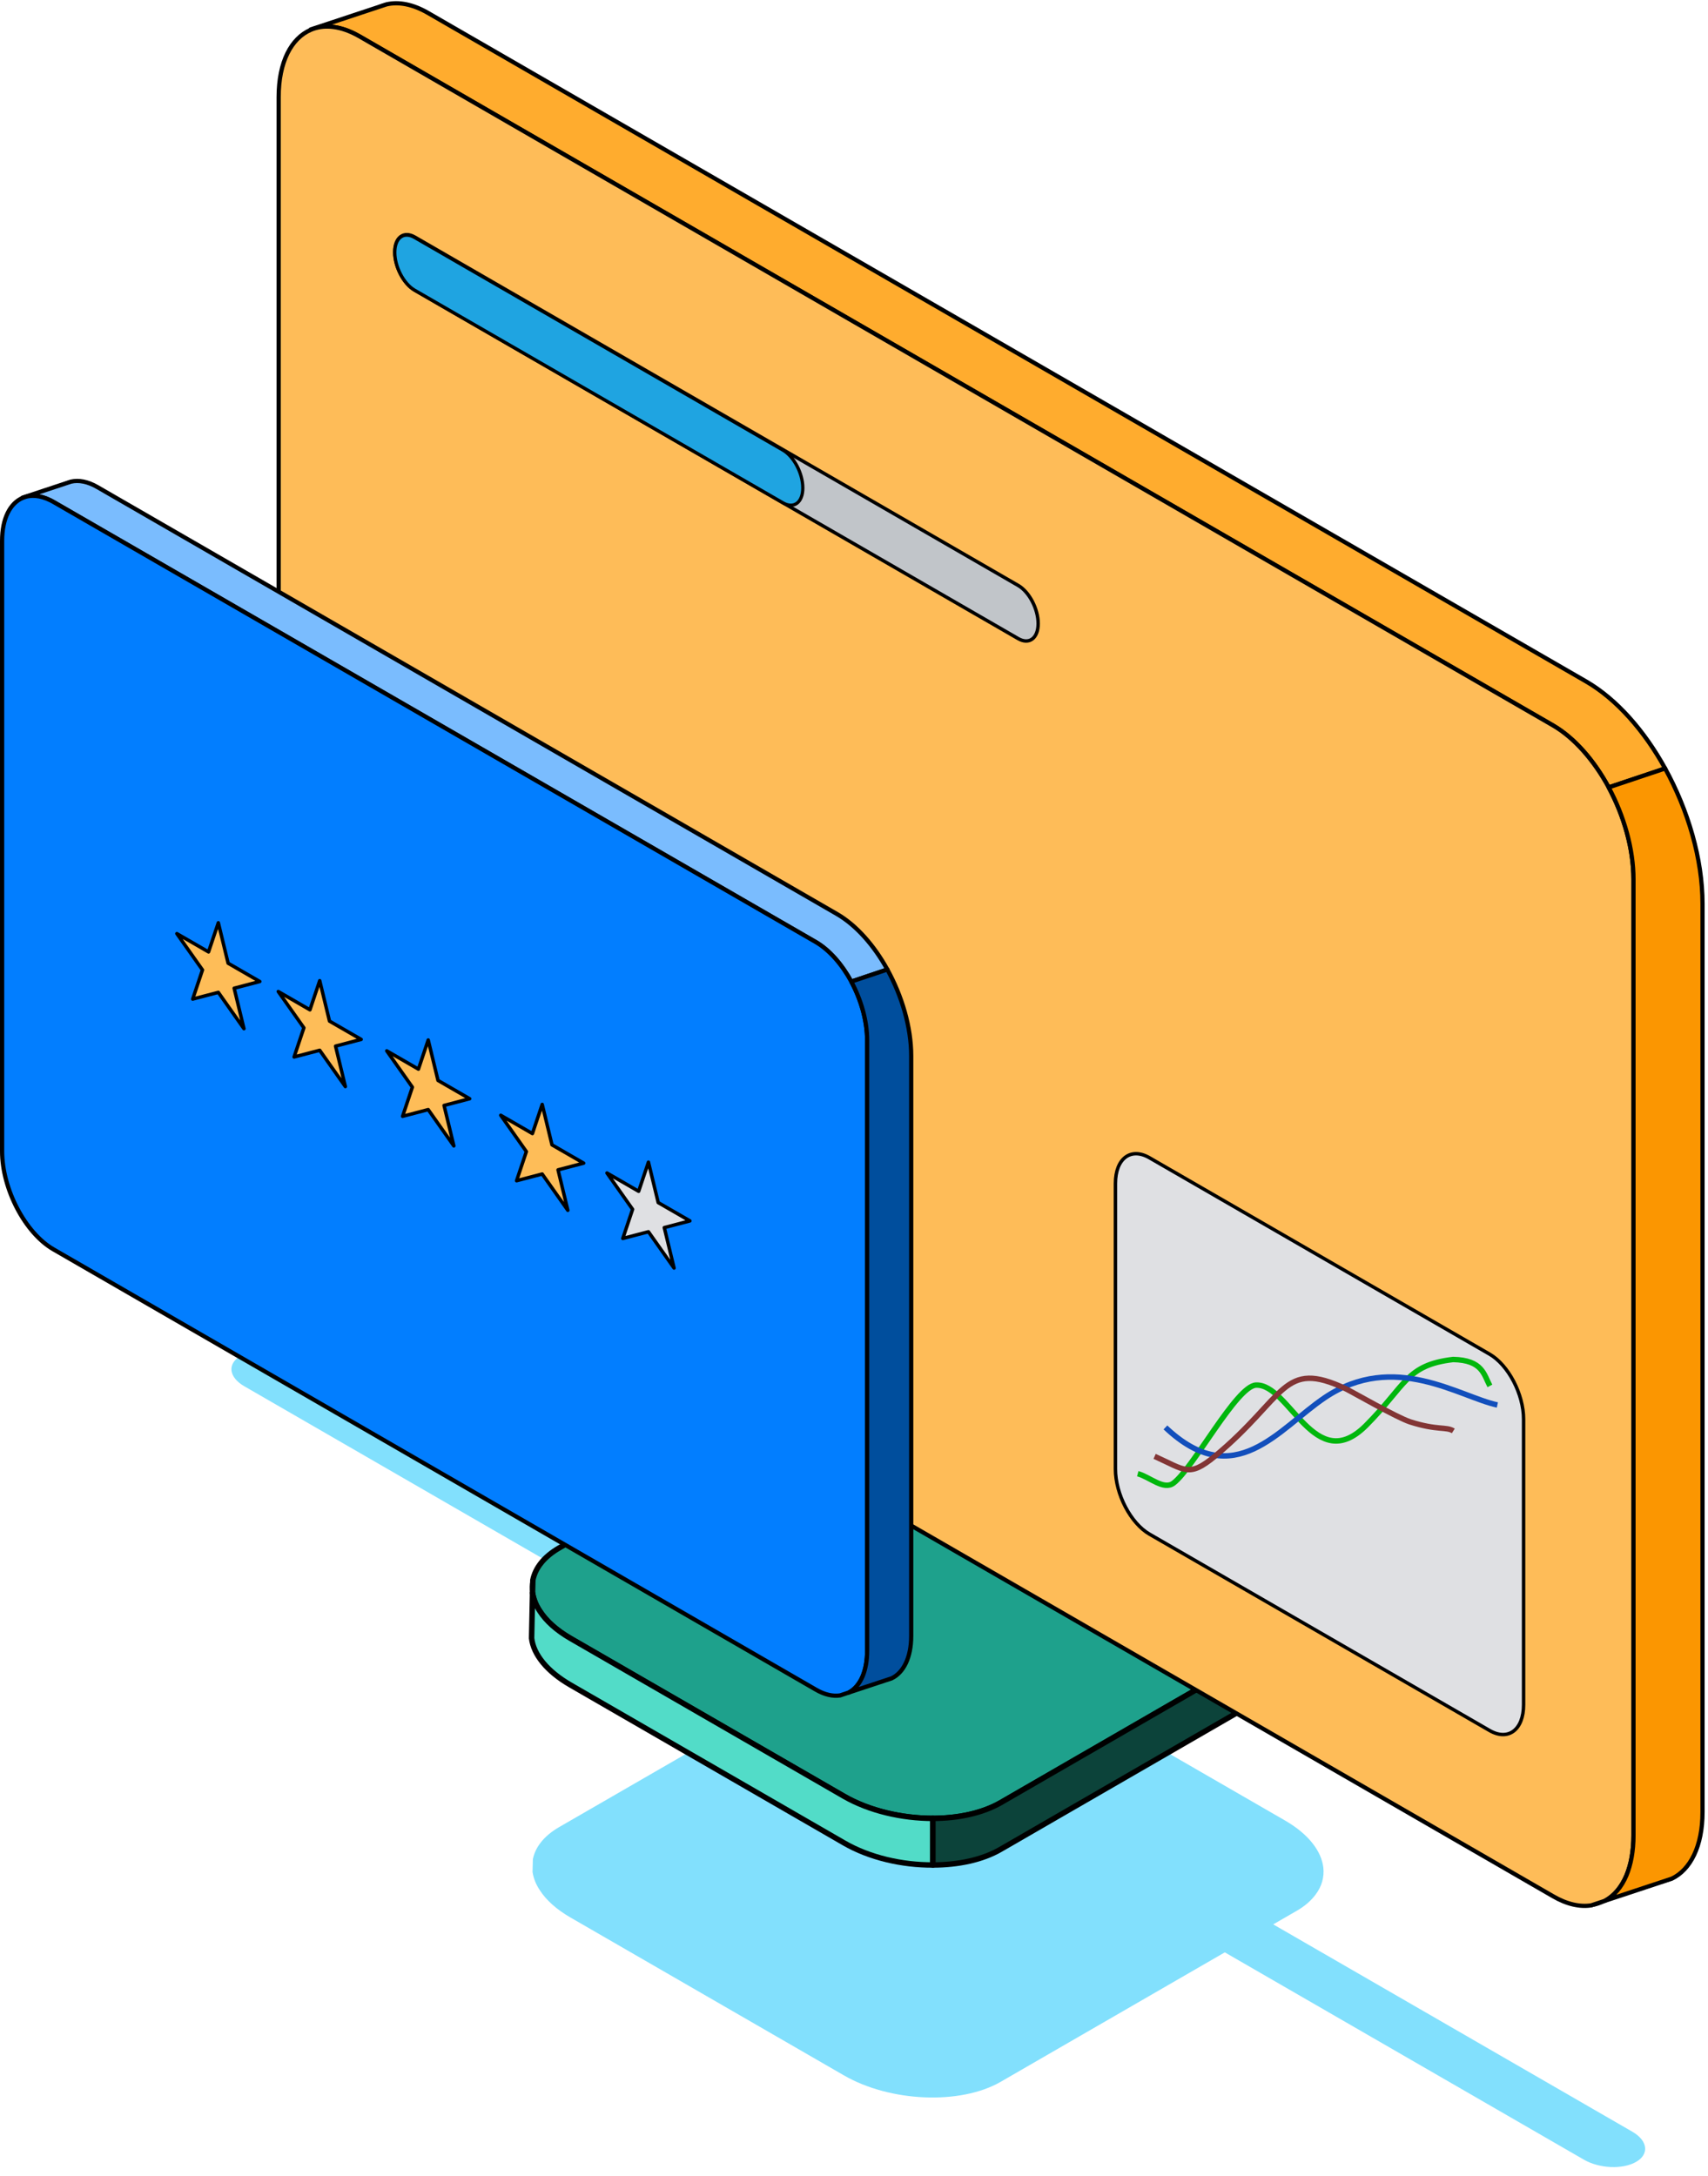 <svg width="230" height="293" viewBox="0 0 230 293" fill="none" xmlns="http://www.w3.org/2000/svg">
<path fill-rule="evenodd" clip-rule="evenodd" d="M39.408 182.901L219.815 287.058C221.893 288.258 222.123 290.079 220.324 291.117C218.524 292.156 215.371 292.023 213.293 290.824L32.886 186.666C30.808 185.467 30.578 183.646 32.377 182.607C34.177 181.568 37.33 181.701 39.408 182.901Z" fill="#82E0FD"/>
<path fill-rule="evenodd" clip-rule="evenodd" d="M71.755 250.367C72.076 248.739 73.254 247.218 75.289 246.04L115.17 223.016C120.567 219.91 129.991 220.295 136.224 223.894L173.064 245.162C176.212 246.983 177.947 249.274 178.204 251.502C178.333 252.744 178.011 253.986 177.176 255.1C176.576 255.914 175.72 256.685 174.584 257.328L134.725 280.352C129.327 283.458 119.882 283.072 113.649 279.474L76.81 258.206C74.925 257.114 73.554 255.871 72.697 254.543C72.162 253.751 71.84 252.915 71.712 252.08L71.755 250.367Z" fill="#82E0FD"/>
<path fill-rule="evenodd" clip-rule="evenodd" d="M178.187 220.25C178.209 220.37 178.213 220.483 178.216 220.598C178.227 220.873 178.2 221.137 178.163 221.406L178.187 220.25Z" fill="#D5D5D5" stroke="black" stroke-width="0.596" stroke-miterlimit="2.035" stroke-linejoin="round"/>
<path fill-rule="evenodd" clip-rule="evenodd" d="M71.7 214.487C71.616 213.94 71.616 213.394 71.725 212.868C71.723 212.835 71.736 212.811 71.735 212.779L71.7 214.487Z" fill="#D5D5D5" stroke="black" stroke-width="0.596" stroke-miterlimit="2.035" stroke-linejoin="round"/>
<path d="M119.329 214.986L119.343 215.027" stroke="black" stroke-width="0.568" stroke-miterlimit="2.035" stroke-linejoin="round"/>
<path d="M125.579 212.907V212.923" stroke="black" stroke-width="0.568" stroke-miterlimit="2.035" stroke-linejoin="round"/>
<path d="M71.734 212.863H71.756" stroke="black" stroke-width="0.733" stroke-miterlimit="2.035" stroke-linejoin="round"/>
<path d="M178.204 220.618L178.226 220.595" stroke="black" stroke-width="0.733" stroke-miterlimit="2.035" stroke-linejoin="round"/>
<path fill-rule="evenodd" clip-rule="evenodd" d="M71.755 212.778C72.076 211.15 73.254 209.629 75.289 208.451L115.17 185.427C120.567 182.321 129.991 182.706 136.224 186.305L173.064 207.573C176.212 209.393 177.947 211.685 178.204 213.913C178.333 215.155 178.011 216.397 177.176 217.511C176.576 218.325 175.72 219.096 174.585 219.738L134.725 242.763C129.327 245.869 119.882 245.483 113.649 241.885L76.81 220.617C74.925 219.524 73.554 218.282 72.697 216.954C72.162 216.162 71.841 215.326 71.712 214.491L71.755 212.778Z" fill="#1EA18C" stroke="black" stroke-width="0.733" stroke-miterlimit="2.035" stroke-linejoin="round"/>
<path fill-rule="evenodd" clip-rule="evenodd" d="M178.204 213.913C178.247 214.277 178.247 214.662 178.183 215.026L178.204 213.913Z" fill="#D5D5D5" stroke="black" stroke-width="0.733" stroke-miterlimit="2.035" stroke-linejoin="round"/>
<path fill-rule="evenodd" clip-rule="evenodd" d="M125.622 251.138C121.467 251.159 117.076 250.153 113.649 248.161L76.81 226.892C73.661 225.072 71.841 222.801 71.584 220.595L71.712 214.491C71.84 215.327 72.162 216.162 72.697 216.954C73.554 218.282 74.925 219.525 76.81 220.617L113.649 241.885C117.076 243.856 121.467 244.862 125.622 244.862V251.138Z" fill="#52DCC8" stroke="black" stroke-width="0.733" stroke-miterlimit="2.035" stroke-linejoin="round"/>
<path fill-rule="evenodd" clip-rule="evenodd" d="M178.183 215.027V221.409C177.947 223.144 176.748 224.772 174.585 226.014L134.725 249.039C132.283 250.453 129.028 251.138 125.622 251.138V244.862C129.028 244.862 132.283 244.155 134.725 242.763L174.585 219.739C175.72 219.096 176.576 218.325 177.176 217.511C177.754 216.74 178.097 215.883 178.183 215.027Z" fill="#0C433A" stroke="black" stroke-width="0.733" stroke-miterlimit="2.035" stroke-linejoin="round"/>
<path fill-rule="evenodd" clip-rule="evenodd" d="M51.026 0.91C51.067 0.88 51.13 0.864 51.192 0.845C51.462 0.734 51.733 0.641 52.024 0.576L51.026 0.91ZM225.088 252.974C224.964 253.03 224.839 253.084 224.714 253.136C224.444 253.244 224.153 253.324 223.862 253.386L225.088 252.974Z" fill="#DFE0E3" stroke="black" stroke-width="0.463" stroke-miterlimit="2.035" stroke-linejoin="round"/>
<path fill-rule="evenodd" clip-rule="evenodd" d="M216.13 255.976C215.755 256.173 215.36 256.326 214.965 256.444C214.736 256.51 214.508 256.563 214.258 256.592L216.13 255.976Z" fill="#DFE0E3" stroke="black" stroke-width="0.463" stroke-miterlimit="2.035" stroke-linejoin="round"/>
<path d="M51.211 0.844V0.866" stroke="black" stroke-width="0.568" stroke-miterlimit="2.035" stroke-linejoin="round"/>
<path d="M214.954 256.364L214.975 256.429" stroke="black" stroke-width="0.568" stroke-miterlimit="2.035" stroke-linejoin="round"/>
<path d="M224.742 253.108V253.13" stroke="black" stroke-width="0.568" stroke-miterlimit="2.035" stroke-linejoin="round"/>
<path fill-rule="evenodd" clip-rule="evenodd" d="M41.829 3.971L52.046 0.587C53.674 0.201 55.601 0.565 57.636 1.743L213.583 91.764C217.696 94.142 221.444 98.425 224.228 103.48L216.624 106.029C214.675 102.43 212.041 99.389 209.15 97.697L48.362 4.87C48.148 4.763 47.955 4.656 47.762 4.549C45.535 3.435 43.5 3.307 41.851 4.014L41.829 3.971Z" fill="#FFAC2E" stroke="black" stroke-width="0.568" stroke-miterlimit="2.035" stroke-linejoin="round"/>
<path fill-rule="evenodd" clip-rule="evenodd" d="M214.269 256.578C212.748 256.814 210.992 256.428 209.15 255.357L48.362 162.509C42.386 159.061 37.524 149.786 37.524 141.819V13.074C37.524 8.34 39.216 5.149 41.851 4.014C43.5 3.307 45.535 3.435 47.762 4.549C47.955 4.656 48.148 4.763 48.362 4.87L209.15 97.697C212.041 99.389 214.675 102.431 216.625 106.029C218.681 109.841 219.966 114.296 219.966 118.409V247.154C219.966 249.274 219.623 251.073 219.023 252.53C218.359 254.115 217.353 255.293 216.132 255.957L214.269 256.578Z" fill="#FEBC58" stroke="black" stroke-width="0.568" stroke-miterlimit="2.035" stroke-linejoin="round"/>
<path fill-rule="evenodd" clip-rule="evenodd" d="M224.228 103.48C227.312 109.092 229.261 115.646 229.261 121.707V244.027C229.261 248.61 227.634 251.78 225.128 252.979L216.132 255.957C217.353 255.293 218.36 254.115 219.023 252.53C219.623 251.073 219.966 249.274 219.966 247.154V118.409C219.966 114.296 218.681 109.841 216.625 106.029L224.228 103.48Z" fill="#FB9601" stroke="black" stroke-width="0.568" stroke-miterlimit="2.035" stroke-linejoin="round"/>
<path fill-rule="evenodd" clip-rule="evenodd" d="M139.799 83.969C139.799 85.943 138.594 86.852 137.11 85.995L55.848 39.078C54.364 38.222 53.158 35.92 53.158 33.947C53.158 31.973 54.364 31.064 55.848 31.921L137.11 78.838C138.594 79.694 139.799 81.996 139.799 83.969Z" fill="#C1C5C9" stroke="black" stroke-width="0.463" stroke-miterlimit="2.035" stroke-linejoin="round"/>
<path fill-rule="evenodd" clip-rule="evenodd" d="M108.107 65.709C108.107 67.666 106.907 68.564 105.437 67.716L55.832 39.076C54.361 38.227 53.162 35.943 53.162 33.986C53.162 32.029 54.361 31.131 55.832 31.98L105.437 60.62C106.907 61.468 108.107 63.752 108.107 65.709Z" fill="#1FA4E1" stroke="black" stroke-width="0.438" stroke-miterlimit="2.035" stroke-linejoin="round"/>
<path fill-rule="evenodd" clip-rule="evenodd" d="M8.918 65.064C8.945 65.045 8.985 65.035 9.024 65.023C9.197 64.952 9.37 64.892 9.555 64.851L8.918 65.064ZM120.054 226.003C119.975 226.039 119.895 226.073 119.815 226.106C119.643 226.175 119.457 226.226 119.271 226.266L120.054 226.003Z" fill="#DFE0E3" stroke="black" stroke-width="0.464" stroke-miterlimit="2.035" stroke-linejoin="round"/>
<path d="M9.022 65.022V65.037" stroke="black" stroke-width="0.568" stroke-miterlimit="2.035" stroke-linejoin="round"/>
<path fill-rule="evenodd" clip-rule="evenodd" d="M3.032 67.018L9.555 64.858C10.595 64.611 11.825 64.844 13.125 65.596L112.694 123.073C115.319 124.591 117.712 127.326 119.49 130.553L114.635 132.18C113.391 129.883 111.709 127.941 109.863 126.861L7.203 67.593C7.067 67.524 6.944 67.456 6.82 67.387C5.398 66.676 4.099 66.594 3.046 67.046L3.032 67.018Z" fill="#7ABCFE" stroke="black" stroke-width="0.568" stroke-miterlimit="2.035" stroke-linejoin="round"/>
<path fill-rule="evenodd" clip-rule="evenodd" d="M113.131 228.304C112.16 228.454 111.039 228.208 109.863 227.524L7.203 168.242C3.388 166.041 0.284 160.119 0.284 155.032V72.831C0.284 69.808 1.364 67.771 3.046 67.046C4.099 66.595 5.398 66.677 6.82 67.388C6.944 67.456 7.067 67.525 7.203 67.593L109.863 126.861C111.709 127.941 113.391 129.883 114.635 132.181C115.948 134.615 116.769 137.459 116.769 140.085V222.287C116.769 223.64 116.55 224.789 116.167 225.719C115.743 226.731 115.1 227.483 114.321 227.907L113.131 228.304Z" fill="#027EFF" stroke="black" stroke-width="0.568" stroke-miterlimit="2.035" stroke-linejoin="round"/>
<path fill-rule="evenodd" clip-rule="evenodd" d="M119.49 130.553C121.459 134.136 122.704 138.321 122.704 142.191V220.29C122.704 223.216 121.665 225.24 120.065 226.006L114.321 227.907C115.1 227.483 115.743 226.731 116.167 225.719C116.55 224.789 116.769 223.64 116.769 222.286V140.085C116.769 137.459 115.948 134.615 114.635 132.181L119.49 130.553Z" fill="#004E9D" stroke="black" stroke-width="0.568" stroke-miterlimit="2.035" stroke-linejoin="round"/>
<path fill-rule="evenodd" clip-rule="evenodd" d="M205.166 191.107V229.56C205.166 232.933 203.107 234.485 200.585 233.028L154.788 206.587C152.265 205.131 150.206 201.202 150.206 197.828V159.376C150.206 156.002 152.265 154.451 154.788 155.907L200.585 182.348C203.107 183.804 205.166 187.733 205.166 191.107Z" fill="#DFE0E3" stroke="black" stroke-width="0.463" stroke-miterlimit="2.035" stroke-linejoin="round"/>
<path fill-rule="evenodd" clip-rule="evenodd" d="M29.399 124.26L30.716 129.707L34.982 132.17L31.532 133.074L32.849 138.521L29.399 133.633L25.949 134.537L27.266 130.611L23.816 125.723L28.082 128.186L29.399 124.26Z" fill="#FEBD58" stroke="black" stroke-width="0.463" stroke-miterlimit="2.035" stroke-linejoin="round"/>
<path fill-rule="evenodd" clip-rule="evenodd" d="M43.053 132.056L44.37 137.503L48.636 139.966L45.186 140.871L46.503 146.318L43.053 141.43L39.603 142.334L40.92 138.407L37.47 133.519L41.736 135.983L43.053 132.056Z" fill="#FEBD58" stroke="black" stroke-width="0.463" stroke-miterlimit="2.035" stroke-linejoin="round"/>
<path fill-rule="evenodd" clip-rule="evenodd" d="M57.663 140.045L58.98 145.492L63.246 147.955L59.797 148.86L61.113 154.307L57.663 149.419L54.213 150.323L55.53 146.397L52.08 141.508L56.346 143.972L57.663 140.045Z" fill="#FEBD58" stroke="black" stroke-width="0.463" stroke-miterlimit="2.035" stroke-linejoin="round"/>
<path fill-rule="evenodd" clip-rule="evenodd" d="M73.013 148.72L74.33 154.167L78.596 156.63L75.146 157.534L76.463 162.981L73.013 158.093L69.563 158.997L70.88 155.071L67.43 150.183L71.696 152.646L73.013 148.72Z" fill="#FEBD58" stroke="black" stroke-width="0.463" stroke-miterlimit="2.035" stroke-linejoin="round"/>
<path fill-rule="evenodd" clip-rule="evenodd" d="M87.319 156.495L88.636 161.942L92.903 164.405L89.453 165.309L90.769 170.756L87.319 165.868L83.869 166.772L85.186 162.846L81.736 157.958L86.002 160.421L87.319 156.495Z" fill="#DFE0E3" stroke="black" stroke-width="0.463" stroke-miterlimit="2.035" stroke-linejoin="round"/>
<path d="M153.21 198.449C154.817 198.877 156.701 200.719 158.029 199.712C160.685 197.72 166.489 186.647 169.124 186.519C173.665 186.304 177.027 198.877 183.945 191.959C189.364 186.519 189.321 183.82 195.683 183.07C199.645 183.156 199.817 185.105 200.63 186.626" stroke="#00B70D" stroke-width="0.733" stroke-miterlimit="2.035" stroke-linejoin="round"/>
<path d="M156.937 192.216C166.275 201.062 172.144 192.409 178.42 188.19C187.737 181.936 196.539 188.104 201.637 189.196" stroke="#124FBC" stroke-width="0.733" stroke-miterlimit="2.035" stroke-linejoin="round"/>
<path d="M155.481 196.114C159.593 197.956 160.086 198.984 163.577 196.114C173.258 188.104 172.637 182.942 181.268 187.033C182.189 187.483 188.015 190.845 189.879 191.466C193.562 192.644 194.762 192.088 195.704 192.687" stroke="#823535" stroke-width="0.733" stroke-miterlimit="2.035" stroke-linejoin="round"/>
</svg>
